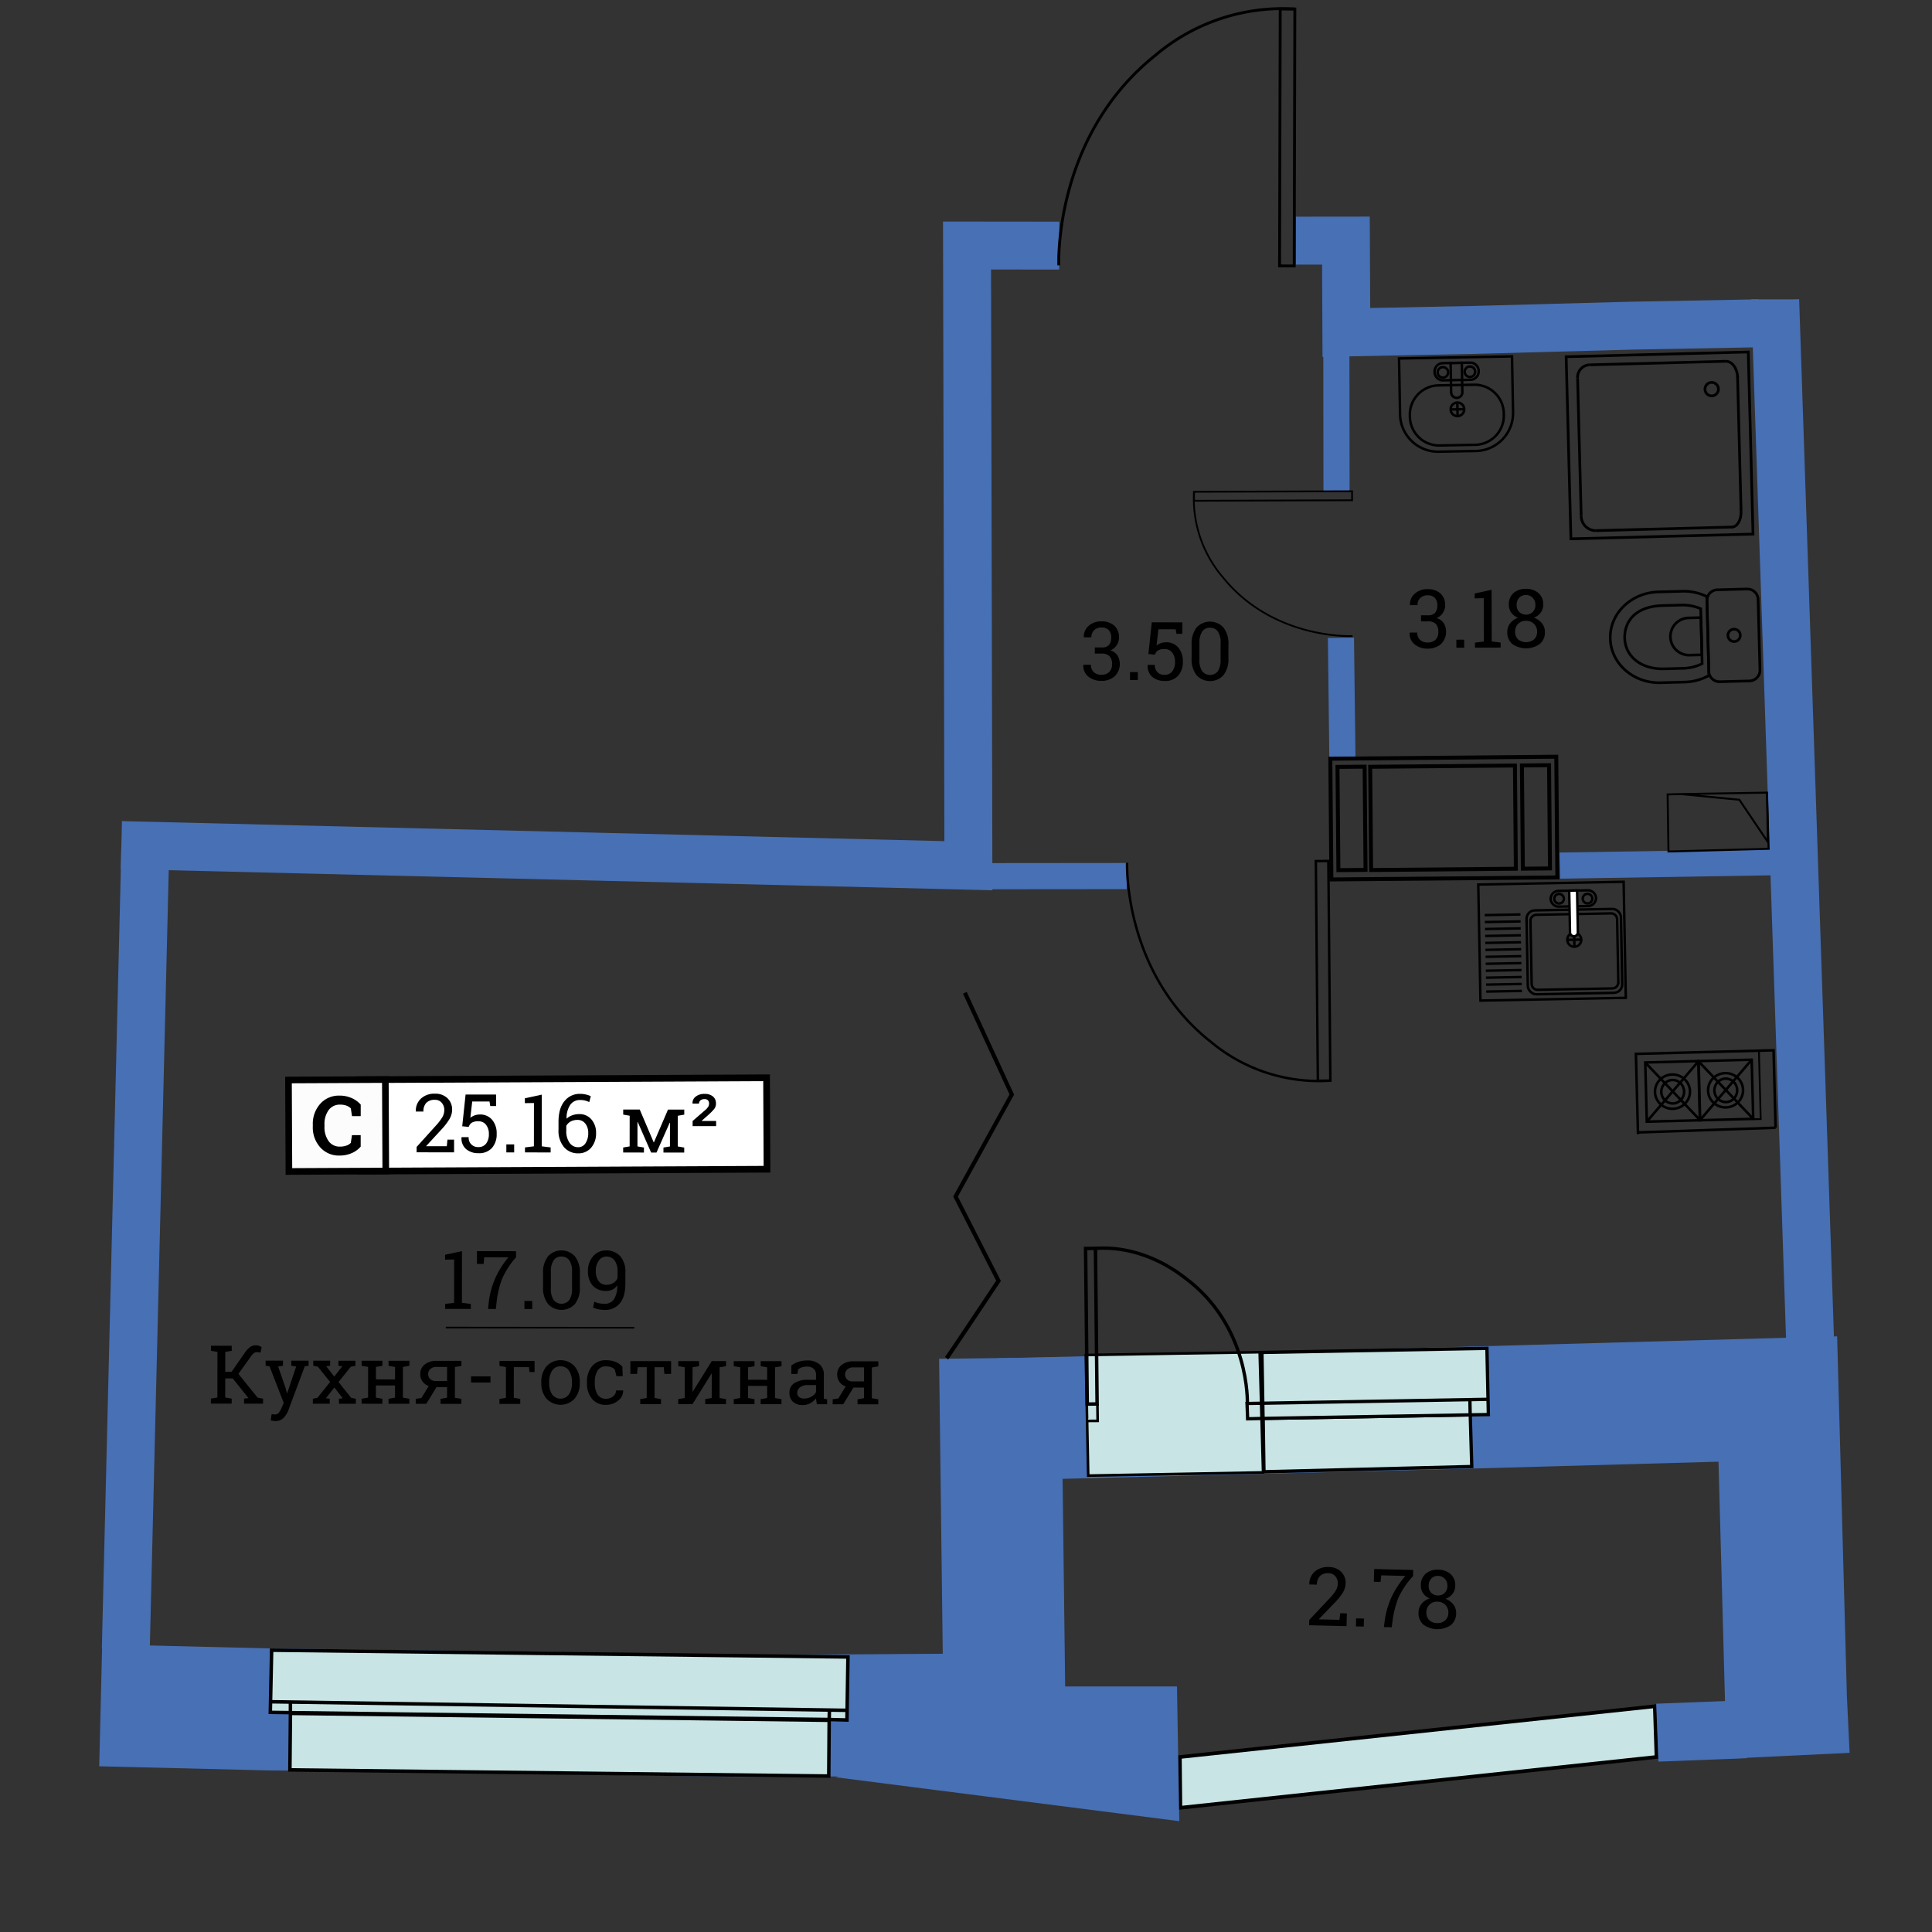 <svg id="Слой_1" data-name="Слой 1" xmlns="http://www.w3.org/2000/svg" viewBox="0 0 600 600"><rect x="0" y="0" width="600" height="600" fill="#333333" stroke="none"/><defs><style>.cls-1,.cls-10,.cls-11,.cls-13,.cls-14,.cls-15,.cls-16,.cls-17,.cls-18,.cls-2,.cls-20,.cls-22,.cls-25,.cls-26,.cls-27,.cls-28,.cls-29,.cls-3,.cls-5,.cls-6,.cls-7,.cls-9{fill:none;}.cls-1,.cls-2,.cls-29,.cls-3,.cls-30{stroke:#4770b5;}.cls-1,.cls-10,.cls-11,.cls-12,.cls-13,.cls-14,.cls-15,.cls-16,.cls-17,.cls-18,.cls-2,.cls-20,.cls-21,.cls-22,.cls-23,.cls-24,.cls-25,.cls-26,.cls-27,.cls-28,.cls-29,.cls-3,.cls-30,.cls-4,.cls-5,.cls-6,.cls-7,.cls-8,.cls-9{stroke-miterlimit:10;}.cls-1{stroke-width:37.886px;}.cls-2{stroke-width:14.884px;}.cls-3{stroke-width:8.118px;}.cls-23,.cls-24,.cls-4,.cls-8{fill:#c8e4e4;}.cls-10,.cls-11,.cls-12,.cls-13,.cls-14,.cls-15,.cls-16,.cls-17,.cls-18,.cls-20,.cls-21,.cls-22,.cls-23,.cls-24,.cls-25,.cls-26,.cls-27,.cls-28,.cls-4,.cls-5,.cls-6,.cls-7,.cls-8,.cls-9{stroke:#000;}.cls-4{stroke-width:1.137px;}.cls-5{stroke-width:0.891px;}.cls-6{stroke-width:0.762px;}.cls-7{stroke-width:0.548px;}.cls-8{stroke-width:1.082px;}.cls-9{stroke-width:1.275px;}.cls-10{stroke-width:0.846px;}.cls-11,.cls-12{stroke-width:0.76px;}.cls-12,.cls-19{fill:#fff;}.cls-13{stroke-width:0.768px;}.cls-14{stroke-width:1.228px;}.cls-15{stroke-width:0.83px;}.cls-16{stroke-width:0.609px;}.cls-17{stroke-width:0.793px;}.cls-18{stroke-width:0.561px;}.cls-20{stroke-width:2.079px;}.cls-21{fill:#fcfcfc;stroke-width:2.057px;}.cls-22{stroke-width:0.506px;}.cls-23,.cls-26{stroke-width:1.028px;}.cls-24{stroke-width:0.811px;}.cls-25{stroke-width:1.023px;}.cls-27{stroke-width:1.037px;}.cls-28{stroke-width:1.073px;}.cls-29{stroke-width:18px;}.cls-30{fill:#4770b5;stroke-width:17px;}</style></defs><title>aviator_k8_s3_e5-7_25_16</title><path class="cls-1" d="M31.272,529.6l7.481.182,44.638,1.087,72.9.921s71.2,1.065,73.23,1.115,67.007-.4,67.007-.4l13.013-.3"/><line class="cls-1" x1="312.195" y1="551.177" x2="310.586" y2="421.751"/><polyline class="cls-1" points="310.17 440.804 454.155 437.204 552.116 434.476 554.611 526.343 573.505 525.441"/><path class="cls-2" d="M39.069,512.14,41.062,430.3l1.053-43.229,3.036-124.7h0"/><polyline class="cls-2" points="551.301 92.969 551.301 93.162 562.211 418.518"/><polyline class="cls-2" points="546.271 100.402 506.833 101.134 457.399 102.468 418.124 103.241 417.99 74.719 402.413 74.736"/><polyline class="cls-2" points="328.949 76.274 300.319 76.245 300.743 268.852 187.795 266.102 37.692 262.447"/><line class="cls-3" x1="307.685" y1="272.104" x2="349.927" y2="272.064"/><path class="cls-3" d="M484.422,268.825c1.017-.025,65.895-1.046,65.895-1.046"/><line class="cls-3" x1="416.893" y1="235.08" x2="416.441" y2="198.074"/><line class="cls-3" x1="415.07" y1="152.474" x2="415.018" y2="108.259"/><polygon class="cls-4" points="366.423 545.657 366.583 561.417 514.437 545.646 513.916 529.897 366.423 545.657"/><path class="cls-5" d="M328.819,82.407s-1.771-39.936,30.054-65.281A61.08,61.08,0,0,1,402.161,2.8"/><rect class="cls-5" x="359.859" y="40.42" width="79.786" height="4.543" transform="translate(356.066 442.336) rotate(-89.857)"/><path class="cls-6" d="M350.028,267.952s-1.288,34.155,26.067,55.644a52.224,52.224,0,0,0,37.093,12"/><rect class="cls-6" x="408.959" y="267.398" width="3.884" height="68.218" transform="translate(-2.736 3.765) rotate(-0.523)"/><path class="cls-7" d="M420.046,197.542s-24.562,1.233-40.269-18.255a37.577,37.577,0,0,1-8.966-26.58"/><rect class="cls-7" x="370.816" y="152.649" width="49.085" height="2.795" transform="translate(-0.511 1.317) rotate(-0.191)"/><polygon class="cls-8" points="257.382 551.562 257.507 534.256 90.197 532.11 90.034 549.655 257.382 551.562"/><polygon class="cls-8" points="263.026 534.16 263.342 514.589 84.359 512.489 83.949 531.793 256.94 533.998 263.026 534.16"/><line class="cls-8" x1="257.518" y1="533.777" x2="257.577" y2="531.119"/><line class="cls-8" x1="263.121" y1="531.156" x2="83.542" y2="528.489"/><line class="cls-8" x1="90.191" y1="531.543" x2="90.19" y2="528.767"/><path class="cls-9" d="M293.968,421.8c.7-.835,16.135-24.036,16.135-24.036L296.754,371.59l17.464-31.673-14.57-31.6"/><rect class="cls-10" x="487.116" y="110.038" width="56.572" height="56.572" transform="translate(390.56 657.157) rotate(-91.494)"/><path class="cls-10" d="M489.936,117.468a3.878,3.878,0,0,1,3.558-4.159"/><line class="cls-10" x1="493.495" y1="113.309" x2="535.944" y2="112.202"/><path class="cls-10" d="M539.621,117.184c-.073-2.8-1.718-5.033-3.677-4.982"/><line class="cls-10" x1="539.61" y1="116.799" x2="540.707" y2="158.854"/><path class="cls-10" d="M540.707,158.854c.068,2.626-1.2,4.785-2.825,4.828"/><line class="cls-10" x1="538.091" y1="163.677" x2="495.552" y2="164.786"/><path class="cls-10" d="M491.051,160.2a4.545,4.545,0,0,0,4.5,4.583"/><line class="cls-10" x1="489.936" y1="117.468" x2="491.051" y2="160.203"/><circle class="cls-10" cx="531.586" cy="120.853" r="2.095" transform="translate(-2.97 13.898) rotate(-1.494)"/><rect class="cls-11" x="459.427" y="274.269" width="45.15" height="36.043" transform="translate(-5.425 9.14) rotate(-1.08)"/><line class="cls-11" x1="461.555" y1="307.945" x2="472.649" y2="307.736"/><line class="cls-11" x1="461.514" y1="305.787" x2="472.608" y2="305.577"/><line class="cls-11" x1="461.473" y1="303.628" x2="472.567" y2="303.418"/><line class="cls-11" x1="461.433" y1="301.469" x2="472.527" y2="301.26"/><line class="cls-11" x1="461.392" y1="299.31" x2="472.486" y2="299.101"/><line class="cls-11" x1="461.351" y1="297.151" x2="472.445" y2="296.942"/><line class="cls-11" x1="461.311" y1="294.992" x2="472.404" y2="294.783"/><line class="cls-11" x1="461.27" y1="292.834" x2="472.364" y2="292.624"/><line class="cls-11" x1="461.229" y1="290.675" x2="472.323" y2="290.465"/><line class="cls-11" x1="461.188" y1="288.516" x2="472.282" y2="288.307"/><line class="cls-11" x1="461.148" y1="286.357" x2="472.242" y2="286.148"/><line class="cls-11" x1="461.107" y1="284.198" x2="472.201" y2="283.989"/><rect class="cls-11" x="474.277" y="282.499" width="29.328" height="26.057" rx="2.603" ry="2.603" transform="translate(-5.485 9.272) rotate(-1.08)"/><path class="cls-11" d="M500.264,283.66a1.869,1.869,0,0,1,1.946,1.786l.371,19.655a1.869,1.869,0,0,1-1.877,1.858l-23.087.435a1.868,1.868,0,0,1-1.946-1.786l-.371-19.655a1.869,1.869,0,0,1,1.877-1.858Z"/><circle class="cls-11" cx="488.91" cy="291.848" r="2.181" transform="translate(-5.416 9.27) rotate(-1.08)"/><line class="cls-11" x1="486.729" y1="291.889" x2="491.09" y2="291.807"/><line class="cls-11" x1="488.951" y1="294.028" x2="488.869" y2="289.667"/><path class="cls-11" d="M493,276.494a2.537,2.537,0,0,1,2.664,2.4h0a2.537,2.537,0,0,1-2.572,2.5l-8.872.167a2.537,2.537,0,0,1-2.664-2.4h0a2.537,2.537,0,0,1,2.572-2.494Z"/><circle class="cls-11" cx="484.182" cy="279.106" r="1.494" transform="translate(-5.176 9.179) rotate(-1.08)"/><circle class="cls-11" cx="493.024" cy="279.077" r="1.494" transform="translate(-5.174 9.346) rotate(-1.08)"/><path class="cls-12" d="M487.335,276.6l.244,12.946a1.221,1.221,0,1,0,2.441-.046l-.244-12.946Z"/><path class="cls-13" d="M458.058,119.48a9.071,9.071,0,0,1,8.96,9.165h0a9.071,9.071,0,0,1-8.616,9.489l-11.59.213a9.071,9.071,0,0,1-8.96-9.165h0a9.071,9.071,0,0,1,8.616-9.489Z"/><circle class="cls-13" cx="452.624" cy="127.12" r="2.11" transform="translate(-2.263 8.351) rotate(-1.054)"/><line class="cls-13" x1="450.515" y1="127.159" x2="454.734" y2="127.081"/><line class="cls-13" x1="452.663" y1="129.23" x2="452.586" y2="125.011"/><path class="cls-13" d="M456.628,112.62a2.606,2.606,0,0,1,2.59,2.618h0a2.606,2.606,0,0,1-2.492,2.712l-8.611.158a2.606,2.606,0,0,1-2.591-2.619h0a2.606,2.606,0,0,1,2.493-2.712Z"/><circle class="cls-13" cx="448.077" cy="115.443" r="1.629" transform="matrix(1, -0.018, 0.018, 1, -2.049, 8.265)"/><circle class="cls-13" cx="456.501" cy="115.438" r="1.629" transform="translate(-2.047 8.42) rotate(-1.054)"/><path class="cls-13" d="M450.5,112.733l.168,9.142a1.74,1.74,0,0,0,3.479-.064l-.168-9.142Z"/><path class="cls-13" d="M434.8,128.424a11.8,11.8,0,0,0,11.736,11.854l12.059-.222a11.8,11.8,0,0,0,11.292-12.278l-.315-17.1-35.087.646Z"/><rect class="cls-14" x="413.308" y="235.31" width="70.177" height="37.498" transform="translate(-2.231 3.979) rotate(-0.507)"/><rect class="cls-14" x="472.794" y="237.674" width="8.425" height="32.062" transform="translate(-2.227 4.232) rotate(-0.507)"/><rect class="cls-14" x="415.459" y="238.182" width="8.425" height="32.062" transform="matrix(1, -0.009, 0.009, 1, -2.234, 3.725)"/><rect class="cls-14" x="425.665" y="237.93" width="44.958" height="32.062" transform="translate(-2.23 3.977) rotate(-0.507)"/><path class="cls-15" d="M530.08,185.276a16.2,16.2,0,0,0-7.6-1.652l-7.489.2c-8.439.221-15.115,6.712-14.911,14.5s7.21,13.921,15.649,13.7l7.489-.2a16.2,16.2,0,0,0,7.5-2.047Z"/><path class="cls-15" d="M528.17,189.046a14.066,14.066,0,0,0-5.966-1.133l-5.885.154c-8.181.214-11.895,4.711-11.753,10.135s4.832,9.7,12.266,9.506l5.885-.154a14.058,14.058,0,0,0,5.9-1.443Z"/><path class="cls-15" d="M528.242,191.8l-3.928.1a5.78,5.78,0,0,0,.3,11.555l3.928-.1Z"/><path class="cls-15" d="M546.569,208.115a3.328,3.328,0,0,1-3.3,3.358l-9.118.238a3.328,3.328,0,0,1-3.467-3.181l-.576-22.01a3.328,3.328,0,0,1,3.3-3.358l9.118-.238a3.328,3.328,0,0,1,3.467,3.181Z"/><circle class="cls-15" cx="538.542" cy="197.313" r="1.926" transform="translate(-4.975 14.149) rotate(-1.498)"/><polyline class="cls-16" points="521.992 246.604 540.172 248.374 549.003 261.469 548.777 246.16 521.115 246.627 517.895 246.713 518.157 264.437 549.592 263.599"/><line class="cls-16" x1="548.777" y1="246.16" x2="549.246" y2="263.608"/><polyline class="cls-17" points="508.693 352.22 508.044 327.29 550.798 326.177 551.424 350.228"/><rect class="cls-17" x="511.185" y="329.744" width="16.575" height="18.379" transform="translate(-8.648 13.64) rotate(-1.492)"/><ellipse class="cls-17" cx="519.405" cy="339.021" rx="5.437" ry="5.325" transform="translate(-8.65 13.638) rotate(-1.492)"/><ellipse class="cls-17" cx="519.475" cy="339.046" rx="3.543" ry="3.645" transform="translate(-8.651 13.64) rotate(-1.492)"/><line class="cls-17" x1="510.948" y1="329.963" x2="527.996" y2="347.905"/><line class="cls-17" x1="527.517" y1="329.532" x2="511.427" y2="348.336"/><rect class="cls-17" x="527.668" y="329.315" width="16.575" height="18.379" transform="translate(-8.631 14.069) rotate(-1.492)"/><ellipse class="cls-17" cx="535.888" cy="338.592" rx="5.437" ry="5.325" transform="translate(-8.634 14.067) rotate(-1.492)"/><ellipse class="cls-17" cx="535.958" cy="338.616" rx="3.543" ry="3.645" transform="translate(-8.634 14.069) rotate(-1.492)"/><line class="cls-17" x1="527.432" y1="329.534" x2="544.479" y2="347.475"/><line class="cls-17" x1="544.001" y1="329.102" x2="527.91" y2="347.907"/><line class="cls-17" x1="508.679" y1="351.684" x2="551.424" y2="350.228"/><polyline class="cls-18" points="544.565 347.591 546.8 347.532 546.247 326.295"/><rect class="cls-19" x="111.801" y="335.01" width="126.333" height="28.401" transform="matrix(1, -0.005, 0.005, 1, -1.64, 0.826)"/><rect class="cls-20" x="111.801" y="335.01" width="126.333" height="28.401" transform="translate(-1.64 0.826) rotate(-0.269)"/><rect class="cls-21" x="89.659" y="335.333" width="30.083" height="28.408" transform="translate(-1.642 0.496) rotate(-0.269)"/><path d="M129.386,357.86l0-1.665,5.89-6.527a16.443,16.443,0,0,0,2.144-2.8,4.43,4.43,0,0,0,.563-2.119,3.347,3.347,0,0,0-.79-2.263,2.607,2.607,0,0,0-2.081-.922,3.557,3.557,0,0,0-2.739.948,3.827,3.827,0,0,0-.875,2.684l-2.331,0-.026-.074a5.062,5.062,0,0,1,1.537-3.894,6.039,6.039,0,0,1,4.436-1.57,5.265,5.265,0,0,1,3.862,1.415,4.811,4.811,0,0,1,1.434,3.6,5.74,5.74,0,0,1-.87,2.932,19.347,19.347,0,0,1-2.451,3.169l-4.731,5.132.026.063,6.374.007.2-2.061,2.061,0,0,3.959Z"/><path d="M152.25,343.487l-.231-1.4-5.365-.006-.587,5.042a5.318,5.318,0,0,1,1.253-.7,4.651,4.651,0,0,1,1.607-.3,4.838,4.838,0,0,1,3.9,1.622,6.513,6.513,0,0,1,1.417,4.415,6.313,6.313,0,0,1-1.453,4.338,5.335,5.335,0,0,1-4.225,1.634,5.749,5.749,0,0,1-3.788-1.246,4.307,4.307,0,0,1-1.444-3.664l.021-.074,2.193,0a2.858,2.858,0,0,0,3.02,3.085,2.874,2.874,0,0,0,2.4-1.081,4.721,4.721,0,0,0,.854-2.975,4.494,4.494,0,0,0-.858-2.839,2.835,2.835,0,0,0-2.372-1.107,3.825,3.825,0,0,0-2.078.431,2.437,2.437,0,0,0-.942,1.315l-2.024-.208,1.046-9.851,9.482.01,0,3.552Z"/><path d="M159.682,357.892l-2.431,0,0-2.489,2.431,0Z"/><path d="M163.04,356.342l2.77-.341.014-13.451-2.822.045,0-1.517,5.255-1.125L168.241,356l2.764.347,0,1.554-7.965-.009Z"/><path d="M180.156,339.706a8.164,8.164,0,0,1,1.818.208,5.96,5.96,0,0,1,1.5.535L183,342.262a6.829,6.829,0,0,0-1.273-.466,6.423,6.423,0,0,0-1.575-.181,3.607,3.607,0,0,0-3,1.424,7.178,7.178,0,0,0-1.194,4.3l.048.048a5.029,5.029,0,0,1,1.692-1.013,5.987,5.987,0,0,1,2.157-.378,4.793,4.793,0,0,1,3.83,1.669,6.229,6.229,0,0,1,1.428,4.219,6.694,6.694,0,0,1-1.527,4.544,5.122,5.122,0,0,1-4.066,1.75,5.6,5.6,0,0,1-4.348-1.913,7.8,7.8,0,0,1-1.723-5.414l0-2.421q0-4.265,1.883-6.494A5.994,5.994,0,0,1,180.156,339.706Zm-.838,8.1a4.22,4.22,0,0,0-2.12.5,3.41,3.41,0,0,0-1.333,1.336l0,1.443a6.187,6.187,0,0,0,1.037,3.849,3.2,3.2,0,0,0,2.62,1.345,2.641,2.641,0,0,0,2.327-1.261,5.59,5.59,0,0,0,.833-3.139,4.609,4.609,0,0,0-.89-2.924A2.967,2.967,0,0,0,179.317,347.8Z"/><path d="M203.01,354.757h.074L207.45,344.6l3.044,0,2.008,0,0,1.564-2.009.347-.01,9.53,2.008.346,0,1.554-6.448-.007,0-1.554,2.014-.341.008-7.363-.074-.021-4.106,9.277-1.675,0-4.16-9.487-.074.026-.008,7.558,2.013.346,0,1.554-6.448-.007,0-1.554,2.009-.341.01-9.53-2.008-.351,0-1.564,2.008,0,3.129,0Z"/><path d="M222.4,349.735l-7.3-.008,0-1.6,3.73-3.225a5.306,5.306,0,0,0,1.116-1.188,2,2,0,0,0,.265-.993,1.442,1.442,0,0,0-.342-1,1.372,1.372,0,0,0-1.062-.382,1.865,1.865,0,0,0-1.274.39,1.287,1.287,0,0,0-.45,1.014l-1.987,0-.026-.074a2.439,2.439,0,0,1,.964-2.087,4.2,4.2,0,0,1,2.776-.859,3.928,3.928,0,0,1,2.6.79,2.739,2.739,0,0,1,.938,2.221,2.607,2.607,0,0,1-.551,1.675,18.233,18.233,0,0,1-1.984,1.985l-1.883,1.663.021.074,4.45,0Z"/><path d="M112.019,346.626l-2.7,0-.367-2.411a3.783,3.783,0,0,0-1.347-.847,5.417,5.417,0,0,0-1.924-.314,4.244,4.244,0,0,0-3.633,1.714,7.293,7.293,0,0,0-1.279,4.47v.634a7.37,7.37,0,0,0,1.264,4.483,4.175,4.175,0,0,0,3.576,1.732,5.928,5.928,0,0,0,1.956-.31,3.229,3.229,0,0,0,1.375-.844l.373-2.41,2.7,0,0,3.578a7.751,7.751,0,0,1-2.788,2.016,9.274,9.274,0,0,1-3.8.752,7.729,7.729,0,0,1-5.959-2.533,9.175,9.175,0,0,1-2.319-6.472v-.608a9.232,9.232,0,0,1,2.322-6.472,7.7,7.7,0,0,1,5.975-2.531,9.041,9.041,0,0,1,3.789.77,8.1,8.1,0,0,1,2.794,2.022Z"/><path d="M65.5,434.346,67.512,434l.015-14.154-2.013-.346,0-1.57,6.454.007,0,1.57-2.009.341-.007,6.184,1.961,0,4.065-5.847a7.945,7.945,0,0,1,1.741-1.88,3.011,3.011,0,0,1,1.718-.5,2.971,2.971,0,0,1,.983.144,4.713,4.713,0,0,1,.84.413l-.356,1.717c-.222-.043-.417-.074-.587-.106a3.273,3.273,0,0,0-.5-.043,1.543,1.543,0,0,0-.978.306,5,5,0,0,0-.937,1.051l-3.864,5.376L80,434.05l1.691.314,0,1.554-5.9-.006,0-1.554,1.374-.173-4.893-6.1-2.32,0L69.943,434l2.008.351,0,1.554L65.5,435.9Z"/><path d="M95.842,424.146l-1.195.184-5.1,13.642a6.872,6.872,0,0,1-1.461,2.345,3.352,3.352,0,0,1-2.554,1,4.961,4.961,0,0,1-.74-.07,6.57,6.57,0,0,1-.7-.128l.25-1.913a2.592,2.592,0,0,1,.433.027c.344.022.56.038.65.038a1.484,1.484,0,0,0,1.259-.675,7.416,7.416,0,0,0,.842-1.548l.583-1.379-4.4-11.337-1.221-.2,0-1.57,5.391.006,0,1.57-1.507.247,2.3,6.588.442,1.708h.074l2.789-8.29-1.522-.25,0-1.57,5.381.006Z"/><path d="M97.158,434.38l1.427-.284,3.943-4.906-3.806-4.756-1.432-.287,0-1.57,5.233.006,0,1.57-1.211.147,2.491,3.211,2.509-3.216-1.2-.139,0-1.57,5.27.006,0,1.57-1.433.284-3.816,4.748,3.917,4.914,1.448.287,0,1.554-5.233-.006,0-1.554,1.184-.136-2.613-3.359-2.62,3.353,1.194.139,0,1.554-5.254-.006Z"/><path d="M112.306,424.163l0-1.57,6.454.007,0,1.57-2.009.341,0,3.864,5.936.006,0-3.864-2.013-.346,0-1.57,2.014,0,2.442,0,2.014,0,0,1.57-2.014.341-.01,9.54,2.013.351,0,1.554-6.469-.007,0-1.554,2.014-.347,0-3.774-5.936-.006,0,3.774,2.008.351,0,1.554-6.454-.007,0-1.554,2.014-.347.01-9.54Z"/><path d="M136.83,434.422l2.014-.347,0-3.282-3.293,0-3.166,5.182-3.272,0,0-1.554,1.755-.257,2.287-3.729a3.793,3.793,0,0,1-2.639-3.729,3.655,3.655,0,0,1,1.372-2.943,5.683,5.683,0,0,1,3.754-1.138l5.64.006,2.014,0,0,1.57-2.014.341-.01,9.54,2.013.351,0,1.554-6.459-.007Zm-3.866-7.694a2.1,2.1,0,0,0,.611,1.518,2.433,2.433,0,0,0,1.818.631l3.457,0,0-4.366-3.208,0a2.75,2.75,0,0,0-2,.653A2.112,2.112,0,0,0,132.964,426.728Z"/><path d="M152.327,429.354l-6.036-.006,0-1.9,6.036.006Z"/><path d="M157.132,424.555l-2.013-.346,0-1.57,10.5.011v.026h.4l0,3.42-1.58,0-.168-1.517-4.7-.005-.01,9.524,2.013.351,0,1.554L155.106,436l0-1.554,2.014-.347Z"/><path d="M168.11,429.207a7.361,7.361,0,0,1,1.612-4.877,5.932,5.932,0,0,1,8.732,0,7.322,7.322,0,0,1,1.607,4.885v.275a7.327,7.327,0,0,1-1.612,4.882,5.96,5.96,0,0,1-8.737-.015,7.322,7.322,0,0,1-1.6-4.88Zm2.431.277a6.342,6.342,0,0,0,.895,3.505,3.221,3.221,0,0,0,5.285.006,6.3,6.3,0,0,0,.908-3.5v-.275a6.311,6.311,0,0,0-.9-3.495,2.95,2.95,0,0,0-2.652-1.393,2.918,2.918,0,0,0-2.639,1.387,6.353,6.353,0,0,0-.9,3.493Z"/><path d="M188.268,434.387a3.281,3.281,0,0,0,2.131-.743,2.279,2.279,0,0,0,.922-1.833l2.183,0,.026.074a3.729,3.729,0,0,1-1.541,3.064,5.611,5.611,0,0,1-3.722,1.339,5.373,5.373,0,0,1-4.443-1.908,7.348,7.348,0,0,1-1.533-4.774v-.523a7.317,7.317,0,0,1,1.548-4.755,5.383,5.383,0,0,1,4.442-1.9,7.469,7.469,0,0,1,2.885.532,5.816,5.816,0,0,1,2.113,1.461l.108,2.96-1.94,0-.526-2.1a3.108,3.108,0,0,0-1.109-.678,4.238,4.238,0,0,0-1.533-.261,2.926,2.926,0,0,0-2.734,1.371,6.492,6.492,0,0,0-.823,3.371v.523a6.539,6.539,0,0,0,.81,3.41A2.937,2.937,0,0,0,188.268,434.387Z"/><path d="M208.413,422.7l0,3.975-2.088,0-.183-2.083-2.859,0-.01,9.561,2.008.351,0,1.554-6.454-.007,0-1.554,2.014-.347.01-9.561-2.817,0-.187,2.082-2.072,0,0-3.975Z"/><path d="M217.092,422.705l0,1.57-2.014.341-.008,7.542.074.027,5.9-9.476,2.431,0,2.008,0,0,1.57-2.009.341-.01,9.54,2.008.351,0,1.554-6.454-.007,0-1.554,2.014-.347.008-7.553-.074-.027-5.9,9.476-4.429,0,0-1.554,2.009-.347.01-9.54-2.008-.346,0-1.57,4.429,0Z"/><path d="M227.872,424.287l0-1.57,6.454.007,0,1.57-2.009.341,0,3.864,5.936.006,0-3.864-2.013-.346,0-1.57,2.014,0,2.442,0,2.014,0,0,1.57-2.014.341-.01,9.54,2.013.351,0,1.554-6.469-.007,0-1.554,2.014-.347,0-3.774-5.936-.006,0,3.774,2.008.351,0,1.554-6.454-.007,0-1.554,2.014-.347.01-9.54Z"/><path d="M253.695,436.1c-.074-.365-.131-.687-.173-.978s-.068-.576-.084-.862a6.006,6.006,0,0,1-1.762,1.5,4.515,4.515,0,0,1-2.252.595,4.46,4.46,0,0,1-3.17-1.023,3.737,3.737,0,0,1-1.086-2.871,3.322,3.322,0,0,1,1.541-2.926,7.479,7.479,0,0,1,4.214-1.026l2.505,0,0-1.554a2.4,2.4,0,0,0-.738-1.861,2.922,2.922,0,0,0-2.061-.684,5.006,5.006,0,0,0-1.612.231,2.969,2.969,0,0,0-1.126.638l-.26,1.406-1.876,0,0-2.59a7.239,7.239,0,0,1,2.211-1.166,8.76,8.76,0,0,1,2.812-.43,5.6,5.6,0,0,1,3.677,1.161,4.064,4.064,0,0,1,1.4,3.321l-.007,6.432c0,.169,0,.338,0,.5s.016.333.031.5l.988.138,0,1.554Zm-3.915-1.78a4.325,4.325,0,0,0,2.21-.579,3.574,3.574,0,0,0,1.434-1.394l0-2.2-2.59,0a3.688,3.688,0,0,0-2.363.69,2.076,2.076,0,0,0-.874,1.68,1.652,1.652,0,0,0,.543,1.338A2.484,2.484,0,0,0,249.78,434.321Z"/><path d="M266.318,434.56l2.014-.347,0-3.282-3.3,0-3.166,5.182-3.266,0,0-1.554,1.75-.257,2.287-3.729a3.87,3.87,0,0,1-1.954-1.445,3.911,3.911,0,0,1-.685-2.284,3.66,3.66,0,0,1,1.377-2.943,5.668,5.668,0,0,1,3.749-1.138l5.645.006,2.008,0,0,1.57-2.009.341-.01,9.54,2.008.351,0,1.554-6.454-.007Zm-3.866-7.694a2.094,2.094,0,0,0,.606,1.518,2.438,2.438,0,0,0,1.823.631l3.457,0,0-4.366-3.214,0a2.767,2.767,0,0,0-2,.653A2.126,2.126,0,0,0,262.452,426.866Z"/><path d="M138.252,404.942l2.775-.346.014-13.451-2.822.05,0-1.517,5.25-1.131-.017,16.052,2.764.352,0,1.554-7.965-.009Z"/><path d="M160.255,390.478a25.227,25.227,0,0,0-4.4,6.856,30.646,30.646,0,0,0-1.657,7.239l-.2,1.94-2.426,0,.2-1.94a26.333,26.333,0,0,1,2.017-7.577,29.237,29.237,0,0,1,4.087-6.518l-7.495-.008-.187,2.056-2.072,0,0-3.969,12.135.013Z"/><path d="M165.29,406.524l-2.426,0,0-2.489,2.426,0Z"/><path d="M180.081,399.7a8.011,8.011,0,0,1-1.533,5.268,5.677,5.677,0,0,1-8.362-.014,8,8,0,0,1-1.532-5.266l0-4.255a8.04,8.04,0,0,1,1.533-5.268,5.654,5.654,0,0,1,8.356.009,7.983,7.983,0,0,1,1.538,5.271Zm-2.426-4.775a6.014,6.014,0,0,0-.837-3.505,2.839,2.839,0,0,0-2.462-1.181,2.786,2.786,0,0,0-2.427,1.176,6.014,6.014,0,0,0-.844,3.5l-.006,5.264a6.047,6.047,0,0,0,.847,3.521,3.116,3.116,0,0,0,4.889.016,6.154,6.154,0,0,0,.834-3.53Z"/><path d="M187.856,404.9a3.294,3.294,0,0,0,2.771-1.334,7.356,7.356,0,0,0,1.056-4.307l-.048-.063a3.293,3.293,0,0,1-1.386,1.272,4.406,4.406,0,0,1-2,.442,5.4,5.4,0,0,1-4.137-1.627,6.4,6.4,0,0,1-1.512-4.558,6.605,6.605,0,0,1,1.622-4.6,5.112,5.112,0,0,1,3.945-1.793A5.722,5.722,0,0,1,192.6,390.1a7.394,7.394,0,0,1,1.617,5.2l0,3.24q0,4.21-1.74,6.24a5.759,5.759,0,0,1-4.616,2.03,10.99,10.99,0,0,1-1.918-.182,6.972,6.972,0,0,1-1.754-.552l.372-1.834a6.288,6.288,0,0,0,1.532.509A8.982,8.982,0,0,0,187.856,404.9Zm.4-5.9a4,4,0,0,0,2.242-.579,3.337,3.337,0,0,0,1.291-1.479l0-1.9a5.92,5.92,0,0,0-.905-3.59,3.1,3.1,0,0,0-2.641-1.208,2.757,2.757,0,0,0-2.279,1.256,5.292,5.292,0,0,0-.934,3.228,5.093,5.093,0,0,0,.863,3.1A2.774,2.774,0,0,0,188.253,399Z"/><line class="cls-22" x1="138.444" y1="412.285" x2="196.964" y2="412.347"/><path d="M340.006,201.078l2.119,0a2.83,2.83,0,0,0,2.29-.8,3.391,3.391,0,0,0,.676-2.245,3.282,3.282,0,0,0-.756-2.348,2.983,2.983,0,0,0-2.255-.8,3.13,3.13,0,0,0-2.28.825,2.95,2.95,0,0,0-.861,2.213l-2.331-.005-.021-.074a4.342,4.342,0,0,1,1.477-3.453,5.667,5.667,0,0,1,4.02-1.418,5.737,5.737,0,0,1,3.966,1.336,4.816,4.816,0,0,1,1.471,3.782,4.3,4.3,0,0,1-2.7,3.889,3.954,3.954,0,0,1,2.285,1.67,5.325,5.325,0,0,1-.95,6.4,6.038,6.038,0,0,1-4.115,1.4,6.179,6.179,0,0,1-4.067-1.336,4.257,4.257,0,0,1-1.535-3.6l.037-.074,2.32.005a3,3,0,0,0,.862,2.259,3.291,3.291,0,0,0,2.387.841,3.348,3.348,0,0,0,2.417-.83,3.287,3.287,0,0,0,.883-2.477,3.372,3.372,0,0,0-.771-2.454,3.318,3.318,0,0,0-2.456-.8l-2.119,0Z"/><path d="M353.361,211.209l-2.426-.006.006-2.489,2.426.006Z"/><path d="M365.355,196.834l-.229-1.4-5.365-.012-.593,5.046a5.318,5.318,0,0,1,1.254-.695,4.651,4.651,0,0,1,1.607-.3,4.819,4.819,0,0,1,3.9,1.621,6.513,6.513,0,0,1,1.412,4.417,6.294,6.294,0,0,1-1.458,4.336,5.338,5.338,0,0,1-4.227,1.634,5.752,5.752,0,0,1-3.787-1.256,4.307,4.307,0,0,1-1.44-3.666l.021-.074,2.193.005a2.851,2.851,0,0,0,3.016,3.088,2.874,2.874,0,0,0,2.4-1.078,4.7,4.7,0,0,0,.858-2.968,4.51,4.51,0,0,0-.855-2.846,2.835,2.835,0,0,0-2.371-1.11,3.874,3.874,0,0,0-2.078.429,2.471,2.471,0,0,0-.944,1.319l-2.024-.216,1.059-9.85,9.482.022-.008,3.552Z"/><path d="M381.49,204.43a8.011,8.011,0,0,1-1.54,5.266,5.677,5.677,0,0,1-8.362-.025,8,8,0,0,1-1.526-5.268l.01-4.255a8.04,8.04,0,0,1,1.54-5.266,5.654,5.654,0,0,1,8.356.019,7.983,7.983,0,0,1,1.531,5.273Zm-2.42-4.778a6.014,6.014,0,0,0-.832-3.506,2.839,2.839,0,0,0-2.46-1.184,2.786,2.786,0,0,0-2.429,1.173,6.014,6.014,0,0,0-.848,3.5l-.012,5.264a6.047,6.047,0,0,0,.843,3.522,3.116,3.116,0,0,0,4.889.022,6.154,6.154,0,0,0,.838-3.529Z"/><path d="M441.307,191.089l2.119-.007a2.83,2.83,0,0,0,2.286-.816,3.391,3.391,0,0,0,.664-2.249,3.282,3.282,0,0,0-.769-2.344,2.983,2.983,0,0,0-2.259-.791,3.13,3.13,0,0,0-2.275.837,2.95,2.95,0,0,0-.849,2.217l-2.331.008-.021-.074a4.342,4.342,0,0,1,1.458-3.461,5.667,5.667,0,0,1,4.012-1.44,5.737,5.737,0,0,1,3.974,1.314,4.816,4.816,0,0,1,1.492,3.774,4.3,4.3,0,0,1-2.677,3.9,3.954,3.954,0,0,1,2.294,1.657,5.325,5.325,0,0,1-.914,6.4,6.038,6.038,0,0,1-4.107,1.419,6.179,6.179,0,0,1-4.074-1.313,4.257,4.257,0,0,1-1.555-3.589l.037-.074,2.32-.008a3,3,0,0,0,.874,2.254,3.291,3.291,0,0,0,2.392.827,3.348,3.348,0,0,0,2.413-.843,3.287,3.287,0,0,0,.869-2.482,3.372,3.372,0,0,0-.785-2.45,3.318,3.318,0,0,0-2.46-.785l-2.119.007Z"/><path d="M454.717,201.146l-2.426.008-.008-2.489,2.426-.008Z"/><path d="M458.068,199.581l2.768-.358-.044-13.451-2.822.062,0-1.517,5.25-1.154.053,16.052,2.765.34.005,1.554-7.965.026Z"/><path d="M479.261,187.8a3.977,3.977,0,0,1-.785,2.46,4.679,4.679,0,0,1-2.125,1.577,5.417,5.417,0,0,1,2.49,1.694,4.174,4.174,0,0,1,.939,2.677,4.592,4.592,0,0,1-1.61,3.806,7.442,7.442,0,0,1-8.451.028,4.625,4.625,0,0,1-1.614-3.795,4.216,4.216,0,0,1,.9-2.683,5.314,5.314,0,0,1,2.463-1.71,4.563,4.563,0,0,1-2.114-1.563,4.089,4.089,0,0,1-.769-2.455,4.617,4.617,0,0,1,1.447-3.662,5.6,5.6,0,0,1,3.849-1.3,5.7,5.7,0,0,1,3.868,1.277A4.558,4.558,0,0,1,479.261,187.8Zm-1.9,8.363a3.253,3.253,0,0,0-.98-2.423,3.393,3.393,0,0,0-2.471-.943,3.242,3.242,0,0,0-3.382,3.389,3.117,3.117,0,0,0,.943,2.4,3.953,3.953,0,0,0,4.947-.022A3.094,3.094,0,0,0,477.365,196.161Zm-.535-8.307a3.083,3.083,0,0,0-.837-2.207,2.787,2.787,0,0,0-2.106-.865,2.725,2.725,0,0,0-2.085.853,3.105,3.105,0,0,0-.791,2.238,3.013,3.013,0,0,0,.811,2.191,3.089,3.089,0,0,0,4.2-.014A2.976,2.976,0,0,0,476.83,187.854Z"/><path d="M406.566,504.734l.041-1.664,6.035-6.393a16.451,16.451,0,0,0,2.208-2.743,4.4,4.4,0,0,0,.612-2.105,3.35,3.35,0,0,0-.732-2.281,2.621,2.621,0,0,0-2.059-.97,3.559,3.559,0,0,0-2.76.879,3.818,3.818,0,0,0-.943,2.668l-2.33-.057-.025-.075a5.081,5.081,0,0,1,1.627-3.857,6.054,6.054,0,0,1,4.477-1.472,5.252,5.252,0,0,1,3.823,1.5,4.811,4.811,0,0,1,1.35,3.628,5.721,5.721,0,0,1-.938,2.917,19.329,19.329,0,0,1-2.524,3.105l-4.844,5.026.02.059,6.372.155.251-2.051,2.055.05-.1,3.958Z"/><path d="M423.527,505.147l-2.431-.059.061-2.489,2.431.059Z"/><path d="M438.84,489.474a25.357,25.357,0,0,0-4.563,6.751,30.925,30.925,0,0,0-1.82,7.2l-.243,1.934-2.431-.059.248-1.934a26.333,26.333,0,0,1,2.192-7.528,29.237,29.237,0,0,1,4.238-6.421l-7.493-.182-.24,2.051-2.066-.05.1-3.968,12.126.3Z"/><path d="M451.929,492.568a3.977,3.977,0,0,1-.852,2.438,4.7,4.7,0,0,1-2.173,1.517,5.39,5.39,0,0,1,2.442,1.762,4.15,4.15,0,0,1,.87,2.7,4.607,4.607,0,0,1-1.715,3.76,7.442,7.442,0,0,1-8.449-.206,4.609,4.609,0,0,1-1.509-3.838,4.216,4.216,0,0,1,.974-2.657,5.314,5.314,0,0,1,2.509-1.641,4.536,4.536,0,0,1-2.07-1.621,4.089,4.089,0,0,1-.7-2.476,4.617,4.617,0,0,1,1.547-3.621,5.59,5.59,0,0,1,3.878-1.2,5.7,5.7,0,0,1,3.836,1.383A4.558,4.558,0,0,1,451.929,492.568Zm-2.127,8.307a3.253,3.253,0,0,0-.913-2.449,3.405,3.405,0,0,0-2.45-1.011,3.241,3.241,0,0,0-3.469,3.294,3.117,3.117,0,0,0,.877,2.422,3.471,3.471,0,0,0,2.462.927,3.508,3.508,0,0,0,2.484-.812A3.094,3.094,0,0,0,449.8,500.875Zm-.3-8.319a3.065,3.065,0,0,0-.781-2.229,2.771,2.771,0,0,0-2.082-.923,2.721,2.721,0,0,0-2.1.795,3.105,3.105,0,0,0-.852,2.216,3.032,3.032,0,0,0,.744,2.212,3.1,3.1,0,0,0,4.206.1A3,3,0,0,0,449.5,492.557Z"/><polygon class="cls-23" points="392.534 457.065 457.072 455.442 456.598 439.401 392.288 440.502 392.534 457.065"/><polygon class="cls-23" points="392.251 440.503 462.226 439.305 461.779 418.744 391.9 420.006 392.251 440.503"/><polygon class="cls-24" points="337.953 458.261 392.259 457.268 391.205 419.936 337.198 420.811 337.953 458.261"/><path class="cls-25" d="M462.123,434.562l-74.845,1.3.181,4.761,4.792-.119"/><line class="cls-26" x1="456.568" y1="439.081" x2="456.487" y2="434.391"/><path class="cls-27" d="M340.294,387.688c9.966-.689,19.849,3.036,27.647,9.11,20.371,15.046,19.432,39.054,19.432,39.054"/><rect class="cls-28" x="337.392" y="387.711" width="3.064" height="48.324" transform="translate(-4.384 3.647) rotate(-0.613)"/><polyline class="cls-24" points="337.611 441.286 340.884 441.266 340.813 436.04"/><line class="cls-29" x1="514.698" y1="538.095" x2="542.083" y2="537.034"/><polygon class="cls-30" points="324 532.25 357.167 532.25 357.575 555.901 290.529 547.333 324 532.25"/></svg>